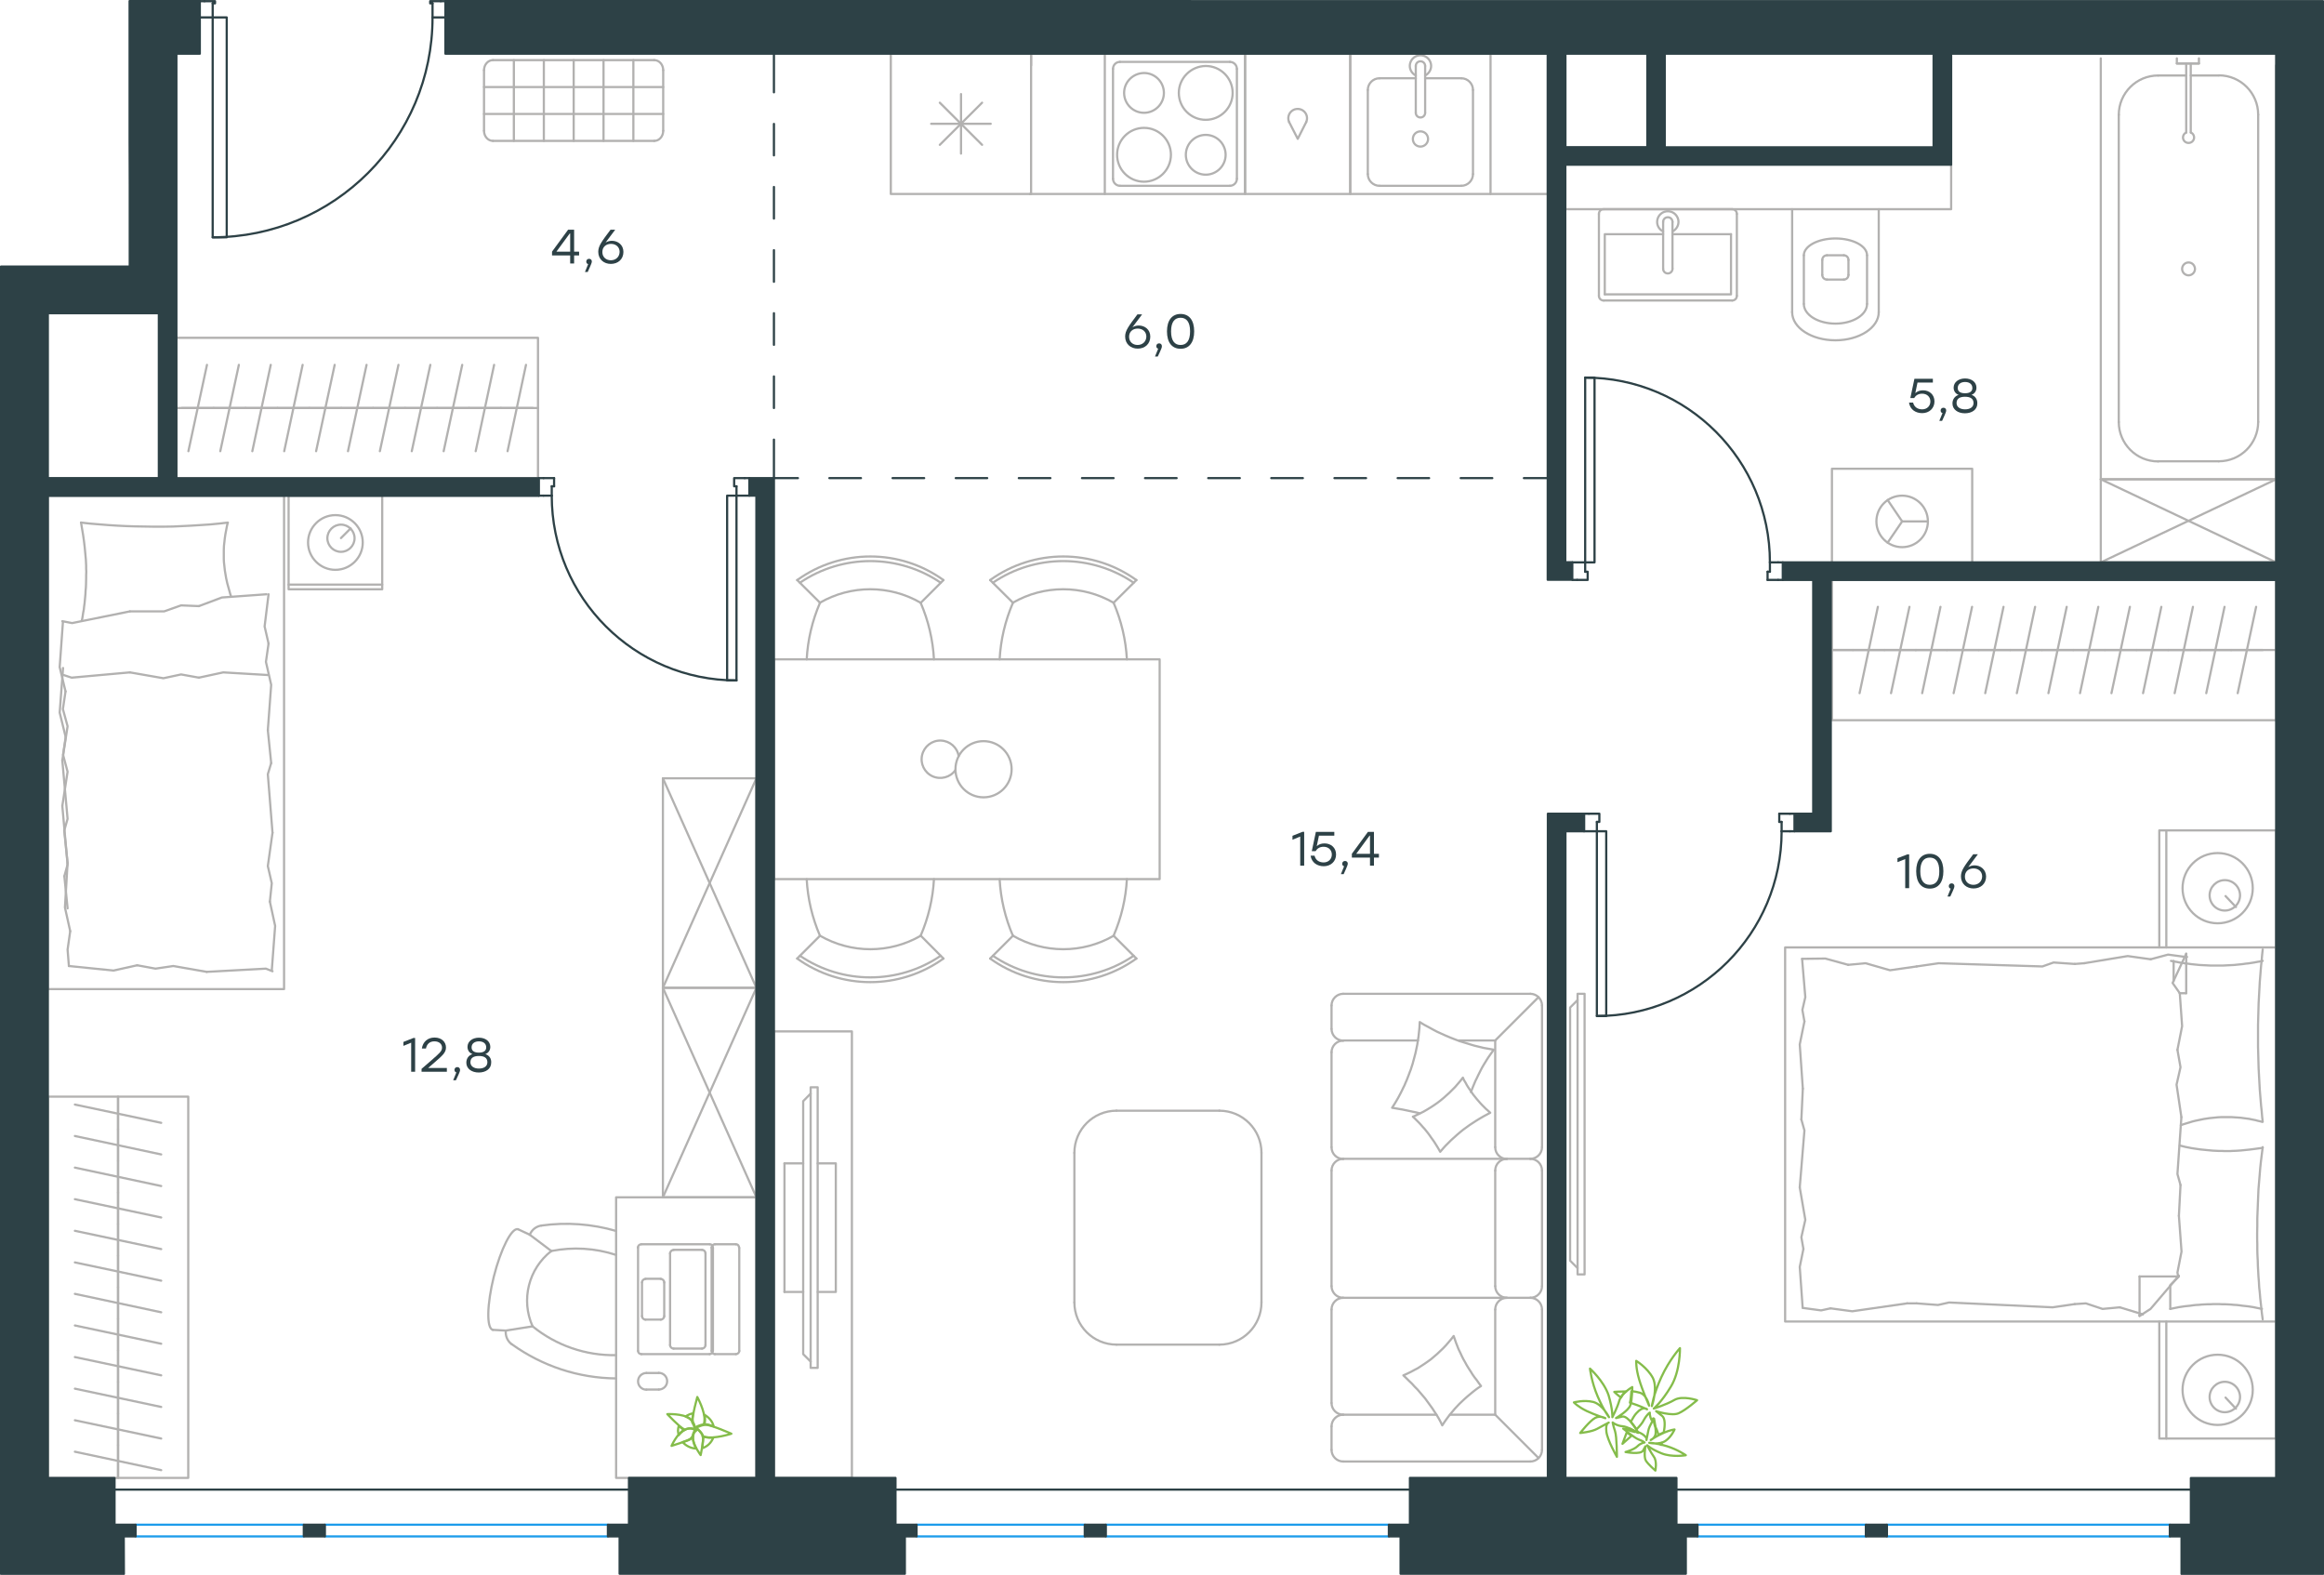 <?xml version="1.0" encoding="utf-8"?>
<!-- Generator: Adobe Illustrator 26.5.0, SVG Export Plug-In . SVG Version: 6.00 Build 0)  -->
<svg version="1.1" id="Слой_1" xmlns:xodm="http://www.corel.com/coreldraw/odm/2003"
	 xmlns="http://www.w3.org/2000/svg" xmlns:xlink="http://www.w3.org/1999/xlink" x="0px" y="0px" viewBox="0 0 1588.8 1076.5"
	 style="enable-background:new 0 0 1588.8 1076.5;" xml:space="preserve">
<style type="text/css">
	.st0{fill:none;stroke:#B2B1B0;stroke-width:1.5;stroke-linecap:round;stroke-linejoin:round;stroke-miterlimit:10;}
	.st1{fill:none;stroke:#84BC4A;stroke-width:1.5;stroke-linecap:round;stroke-linejoin:round;stroke-miterlimit:10;}
	.st2{fill:none;stroke:#2D4146;stroke-width:1.5;stroke-linecap:round;stroke-linejoin:round;stroke-miterlimit:10;}
	.st3{fill:none;stroke:#1D9CEB;stroke-width:1.5;stroke-linecap:round;stroke-linejoin:round;stroke-miterlimit:10;}
	
		.st4{fill-rule:evenodd;clip-rule:evenodd;fill:#2D4146;stroke:#2D4146;stroke-width:1.5;stroke-linecap:round;stroke-linejoin:round;stroke-miterlimit:10;}
	.st5{fill:#2D4146;}
</style>
<g id="Слой_x0020_1">
	<line class="st0" x1="1143.4" y1="160.1" x2="1183.4" y2="160.1"/>
	<polyline class="st0" points="1137,160.1 1097.1,160.1 1097.1,201.2 	"/>
	<polyline class="st0" points="1097.1,201.2 1183.4,201.2 1183.4,160.1 	"/>
	<path class="st0" d="M1184.2,205.4c1.8,0,3.2-1.4,3.2-3.2"/>
	<path class="st0" d="M1093.1,202.2c0,1.8,1.4,3.2,3.2,3.2"/>
	<path class="st0" d="M1187.4,146.2c0-1.8-1.4-3.2-3.2-3.2"/>
	<path class="st0" d="M1096.3,143c-1.8,0-3.2,1.4-3.2,3.2"/>
	<path class="st0" d="M1137,183.7c0,1.8,1.4,3.2,3.2,3.2c1.8,0,3.2-1.4,3.2-3.2"/>
	<line class="st0" x1="1143.4" y1="151.7" x2="1143.4" y2="183.6"/>
	<path class="st0" d="M1143.4,151.7c0-1.8-1.4-3.2-3.2-3.2c-1.8,0-3.2,1.4-3.2,3.2"/>
	<line class="st0" x1="1137" y1="151.7" x2="1137" y2="183.6"/>
	<path class="st0" d="M1143.4,158.2c3-1.5,4.7-4.9,3.9-8.2c-0.8-3.3-3.7-5.6-7.1-5.6c-3.4,0-6.3,2.3-7.1,5.6
		c-0.8,3.3,0.8,6.7,3.9,8.2"/>
	<line class="st0" x1="1187.4" y1="146.2" x2="1187.4" y2="202.1"/>
	<line class="st0" x1="1184.2" y1="205.4" x2="1096.3" y2="205.4"/>
	<line class="st0" x1="1093.1" y1="202.1" x2="1093.1" y2="146.2"/>
	<line class="st0" x1="1096.3" y1="143" x2="1184.2" y2="143"/>
	<path class="st0" d="M1245.8,187.9c0,1.8,1.4,3.2,3.2,3.2"/>
	<path class="st0" d="M1260.5,191.1c1.8,0,3.2-1.4,3.2-3.2"/>
	<path class="st0" d="M1249,174.5c-1.8,0-3.2,1.4-3.2,3.2"/>
	<path class="st0" d="M1263.7,177.7c0-1.8-1.4-3.2-3.2-3.2"/>
	<line class="st0" x1="1245.8" y1="177.7" x2="1245.8" y2="187.9"/>
	<line class="st0" x1="1249" y1="191.1" x2="1260.6" y2="191.1"/>
	<line class="st0" x1="1263.7" y1="187.9" x2="1263.7" y2="177.7"/>
	<line class="st0" x1="1260.6" y1="174.5" x2="1249" y2="174.5"/>
	<path class="st0" d="M1276.4,174.5c0-6.4-9.7-11.5-21.6-11.5c-11.9,0-21.6,5.2-21.6,11.5"/>
	<line class="st0" x1="1233.2" y1="207.7" x2="1233.2" y2="174.5"/>
	<path class="st0" d="M1233.2,207.8c0,7.4,9.7,13.4,21.6,13.4c11.9,0,21.6-6,21.6-13.4"/>
	<line class="st0" x1="1276.4" y1="207.7" x2="1276.4" y2="174.5"/>
	<path class="st0" d="M1225.2,213.4c0,10.6,13.2,19.2,29.6,19.2c16.3,0,29.6-8.6,29.6-19.2"/>
	<line class="st0" x1="1225.2" y1="213.4" x2="1225.2" y2="143"/>
	<line class="st0" x1="1284.4" y1="213.4" x2="1284.4" y2="143"/>
	<polyline class="st0" points="1070.2,112.6 1070.2,143 1333.9,143 1333.9,112.6 	"/>
	<polygon class="st0" points="529.1,705 582.4,705 582.4,1010.2 529.1,1010.2 	"/>
	<line class="st0" x1="1462.7" y1="899" x2="1464.9" y2="898.4"/>
	<polyline class="st0" points="1489.6,831.1 1491.4,855.5 1488.6,869.8 1489.1,872.5 	"/>
	<polyline class="st0" points="1490.2,678.9 1491.8,701.4 1488.6,717.6 	"/>
	<polyline class="st0" points="1491.3,763.6 1488.6,802.5 1490.7,810 	"/>
	<polyline class="st0" points="1488.6,717.6 1490.7,729.5 1488,741.4 1491.3,763.6 	"/>
	<line class="st0" x1="1490.7" y1="810" x2="1489.6" y2="831.1"/>
	<polyline class="st0" points="1483.7,894.7 1485.6,894.3 1487.6,893.9 1489.5,893.5 1491.5,893.2 1493.5,892.9 1495.4,892.7 
		1497.4,892.5 1499.4,892.2 1501.3,892 1503.3,891.9 1505.3,891.7 1507.3,891.6 1509.2,891.5 1511.2,891.5 1513.1,891.4 1515,891.4 
		1517.1,891.4 1519.1,891.5 1521.1,891.5 1523.1,891.6 1525,891.7 1527,891.9 1529,892 1530.9,892.2 1532.9,892.5 1534.8,892.7 
		1536.7,892.9 1538.7,893.2 1540.6,893.5 1542.5,893.9 1544.5,894.3 1546.4,894.7 	"/>
	<polyline class="st0" points="1546.9,901.9 1546.4,898.2 1546,894.6 1545.6,890.9 1545.2,887.3 1544.9,883.6 1544.5,880 
		1544.3,876.3 1544,872.6 1543.8,868.9 1543.6,865.3 1543.5,861.6 1543.3,857.9 1543.2,854.2 1543.2,850.4 1543.1,846.7 1543.1,843 
		1543.2,837.9 1543.2,832.8 1543.4,827.7 1543.6,822.6 1543.8,817.7 1544,812.9 1544.4,808.1 1544.8,803.3 1545.2,798.4 
		1545.7,793.7 1546.3,788.9 1546.9,784.1 	"/>
	<polyline class="st0" points="1424.9,658.4 1454.6,653.5 1470.3,655.7 	"/>
	<polyline class="st0" points="1470.3,655.7 1482.2,652.5 1494.1,654.1 1495.2,654.1 	"/>
	<line class="st0" x1="1418.4" y1="658.9" x2="1424.9" y2="658.4"/>
	<polyline class="st0" points="1310.3,660.6 1325.4,658.4 1396.3,660.6 1403.9,657.9 1418.4,658.9 	"/>
	<polyline class="st0" points="1232,655.4 1247.9,655.2 1263.5,659.5 	"/>
	<polyline class="st0" points="1263.5,659.5 1275.4,658.4 1292.1,663.2 1310.3,660.6 	"/>
	<polyline class="st0" points="1303.8,890.9 1266.3,896.3 1251.4,894.3 	"/>
	<polyline class="st0" points="1251.4,894.3 1245,895.7 1233.1,894.1 	"/>
	<line class="st0" x1="1310.3" y1="890.9" x2="1303.8" y2="890.9"/>
	<polyline class="st0" points="1418.4,891.4 1403.3,893.6 1332.5,890.3 1324.9,892 1310.3,890.9 	"/>
	<line class="st0" x1="1464.9" y1="898.4" x2="1449.2" y2="893.6"/>
	<polyline class="st0" points="1449.2,893.6 1437.4,894.7 1426,890.9 1418.4,891.4 	"/>
	<polyline class="st0" points="1546.9,784.6 1540.9,785.4 1537.8,785.8 1534.8,786.1 1531.9,786.4 1528.9,786.6 1526,786.7 
		1524.6,786.8 1523.2,786.8 1521,786.8 1518.9,786.7 1516.8,786.7 1514.7,786.6 1512.7,786.5 1510.6,786.3 1508.5,786.1 
		1506.5,785.9 1504.4,785.7 1502.4,785.4 1500.3,785.1 1498.3,784.8 1496.3,784.4 1494.2,784 1492.2,783.5 1490.2,783 	"/>
	<polyline class="st0" points="1546.9,656.8 1545,657.2 1543.1,657.5 1541.1,657.9 1539.1,658.2 1537.2,658.5 1535.2,658.7 
		1533.2,659 1531.3,659.2 1529.3,659.4 1527.3,659.6 1525.3,659.7 1523.4,659.8 1521.4,659.9 1519.5,660 1517.5,660 1515.6,660 
		1513.6,660 1511.6,660 1509.6,659.9 1507.6,659.8 1505.6,659.7 1503.6,659.6 1501.7,659.4 1499.7,659.2 1497.8,659 1495.8,658.7 
		1493.9,658.5 1492,658.2 1490,657.9 1488.1,657.5 1486.2,657.2 1484.2,656.8 	"/>
	<polyline class="st0" points="1490.9,769.1 1492.9,768.4 1494.9,767.8 1496.9,767.2 1498.8,766.6 1500.8,766.1 1502.7,765.7 
		1504.6,765.3 1506.5,764.9 1508.5,764.6 1510.4,764.3 1512.4,764.1 1514.4,763.9 1516.4,763.7 1518.4,763.6 1520.5,763.6 
		1522.6,763.6 1524.1,763.6 1525.6,763.6 1527.2,763.7 1528.7,763.8 1530.2,763.9 1531.7,764 1533.2,764.2 1534.7,764.4 
		1536.2,764.6 1537.7,764.8 1539.1,765.1 1540.6,765.4 1542.1,765.7 1543.5,766.1 1544.9,766.4 1546.4,766.8 	"/>
	<polyline class="st0" points="1546.9,766.8 1546.5,763.2 1546.2,759.5 1545.8,755.9 1545.5,752.2 1545.2,748.6 1544.9,744.9 
		1544.7,741.2 1544.5,737.6 1544.3,733.9 1544.1,730.2 1544,726.5 1543.9,722.8 1543.8,719.1 1543.7,715.4 1543.7,711.7 
		1543.7,707.9 1543.7,704.3 1543.7,700.6 1543.8,696.9 1543.9,693.2 1544,689.6 1544.1,685.9 1544.3,682.2 1544.5,678.5 
		1544.7,674.8 1544.9,671.1 1545.2,667.4 1545.5,663.7 1545.8,660 1546.2,656.4 1546.5,652.7 1546.9,649 	"/>
	<polyline class="st0" points="1232.5,744.1 1230.4,713.9 1233.6,698.2 	"/>
	<polyline class="st0" points="1233.6,698.2 1232.2,690.3 1234.2,681.6 1232,655.4 	"/>
	<polyline class="st0" points="1232.4,894.1 1230.4,866 1232.9,853.7 	"/>
	<polyline class="st0" points="1230.4,811.6 1233.6,772.7 1231.5,765.2 	"/>
	<polyline class="st0" points="1232.9,853.7 1231.5,845.7 1234.2,833.8 1230.4,811.6 	"/>
	<line class="st0" x1="1231.5" y1="765.2" x2="1232.5" y2="744.1"/>
	<line class="st0" x1="1494.6" y1="651.9" x2="1494.6" y2="678.9"/>
	<polyline class="st0" points="1489.6,872 1470.2,894.7 1462.7,899.5 	"/>
	<line class="st0" x1="1490.2" y1="678.9" x2="1494.6" y2="678.9"/>
	<line class="st0" x1="1483.7" y1="894.7" x2="1483.7" y2="878.9"/>
	<polyline class="st0" points="1494.6,651.9 1485.3,671.9 1490.2,678.9 	"/>
	<line class="st0" x1="1462.7" y1="899.5" x2="1462.7" y2="872.5"/>
	<polyline class="st0" points="1483.7,878.4 1489.6,872.5 1462.7,872.5 	"/>
	<line class="st0" x1="1486" y1="670.5" x2="1486" y2="656.8"/>
	<line class="st0" x1="1521.5" y1="955.3" x2="1528.6" y2="962.9"/>
	<path class="st0" d="M1521,965.3c5.7,0,10.4-4.7,10.4-10.4c0-5.7-4.7-10.4-10.4-10.4s-10.4,4.7-10.4,10.4
		C1510.6,960.6,1515.2,965.3,1521,965.3"/>
	<path class="st0" d="M1516.1,974c13.2,0,24-10.7,24-24c0-13.3-10.7-24-24-24c-13.3,0-24,10.7-24,24
		C1492.1,963.3,1502.9,974,1516.1,974"/>
	<line class="st0" x1="1521.5" y1="612.5" x2="1528.6" y2="620"/>
	<path class="st0" d="M1521,622.4c5.7,0,10.4-4.7,10.4-10.4c0-5.7-4.7-10.4-10.4-10.4s-10.4,4.7-10.4,10.4
		C1510.6,617.7,1515.2,622.4,1521,622.4"/>
	<path class="st0" d="M1516.1,631.1c13.2,0,24-10.7,24-24c0-13.2-10.7-24-24-24c-13.3,0-24,10.7-24,24
		C1492.1,620.4,1502.9,631.1,1516.1,631.1"/>
	<line class="st0" x1="1481" y1="903.3" x2="1481" y2="983.3"/>
	<line class="st0" x1="1481" y1="567.6" x2="1481" y2="647.6"/>
	<polyline class="st0" points="1556.1,903.3 1556.1,983.3 1476.2,983.3 1476.2,903.3 	"/>
	<polyline class="st0" points="1556.1,647.6 1556.1,567.6 1476.2,567.6 1476.2,647.6 	"/>
	<polyline class="st0" points="1556.1,903.3 1220.4,903.3 1220.4,647.6 1556.1,647.6 1556.1,903.3 	"/>
	<polyline class="st0" points="1078.5,683.6 1073.4,688.7 1073.4,861.7 1078.5,866.8 	"/>
	<polyline class="st0" points="1078.5,679.3 1083.3,679.3 1083.3,871.1 1078.5,871.1 1078.5,679.3 	"/>
	<line class="st0" x1="364.2" y1="278.9" x2="342.4" y2="278.9"/>
	<line class="st0" x1="347" y1="308.4" x2="359.6" y2="249.4"/>
	<line class="st0" x1="342.4" y1="278.9" x2="320.6" y2="278.9"/>
	<line class="st0" x1="325.2" y1="308.4" x2="337.8" y2="249.4"/>
	<line class="st0" x1="320.6" y1="278.9" x2="298.8" y2="278.9"/>
	<line class="st0" x1="303.3" y1="308.4" x2="316" y2="249.4"/>
	<line class="st0" x1="298.8" y1="278.9" x2="277" y2="278.9"/>
	<line class="st0" x1="281.5" y1="308.4" x2="294.2" y2="249.4"/>
	<line class="st0" x1="277" y1="278.9" x2="255.1" y2="278.9"/>
	<line class="st0" x1="259.7" y1="308.4" x2="272.4" y2="249.4"/>
	<line class="st0" x1="367.8" y1="278.9" x2="120.6" y2="278.9"/>
	<line class="st0" x1="255.1" y1="278.9" x2="233.3" y2="278.9"/>
	<line class="st0" x1="237.9" y1="308.4" x2="250.6" y2="249.4"/>
	<line class="st0" x1="233.3" y1="278.9" x2="211.5" y2="278.9"/>
	<line class="st0" x1="216.1" y1="308.4" x2="228.8" y2="249.4"/>
	<line class="st0" x1="211.5" y1="278.9" x2="189.7" y2="278.9"/>
	<line class="st0" x1="194.3" y1="308.4" x2="206.9" y2="249.4"/>
	<line class="st0" x1="189.7" y1="278.9" x2="167.9" y2="278.9"/>
	<line class="st0" x1="172.5" y1="308.4" x2="185.1" y2="249.4"/>
	<line class="st0" x1="167.9" y1="278.9" x2="146.1" y2="278.9"/>
	<line class="st0" x1="150.6" y1="308.4" x2="163.3" y2="249.4"/>
	<line class="st0" x1="146.1" y1="278.9" x2="124.3" y2="278.9"/>
	<line class="st0" x1="128.8" y1="308.4" x2="141.5" y2="249.4"/>
	<polyline class="st0" points="120.6,326.8 120.6,230.9 367.8,230.9 367.8,326.8 120.6,326.8 	"/>
	<line class="st0" x1="1022.2" y1="967" x2="991.2" y2="967"/>
	<polyline class="st0" points="959.4,940.1 960.6,939.6 961.9,939 964.4,937.8 966.8,936.5 969.3,935.2 971.6,933.7 973.9,932.2 
		976.2,930.6 978.4,929 980.5,927.2 982.6,925.4 984.6,923.5 986.6,921.6 988.5,919.6 990.3,917.5 992.1,915.4 993.8,913.2 
		994.6,915.5 995.4,917.8 996.3,920.1 997.2,922.4 998.3,924.6 999.3,926.8 1000.4,929 1001.6,931.1 1002.8,933.3 1004.1,935.4 
		1005.4,937.4 1006.7,939.5 1008.1,941.5 1009.6,943.4 1011,945.4 1012.5,947.4 1010.5,948.7 1008.6,950.1 1006.7,951.6 
		1004.9,953.1 1003.1,954.6 1001.3,956.2 999.6,957.8 997.9,959.4 996.2,961.2 994.6,962.9 993.1,964.7 991.6,966.5 990.1,968.4 
		988.7,970.3 987.3,972.3 986,974.3 984.8,971.8 983.5,969.4 982.1,967.1 980.6,964.8 979.1,962.5 977.5,960.3 975.9,958.1 
		974.3,955.9 972.6,953.9 970.8,951.8 969,949.7 967.1,947.8 965.3,945.8 963.3,943.9 961.4,942 959.4,940.1 	"/>
	<line class="st0" x1="1022.2" y1="711.2" x2="997.4" y2="711.2"/>
	<polyline class="st0" points="970.6,761 968.3,760.4 965.9,759.9 961.2,758.9 958.8,758.4 956.4,758 954.1,757.6 951.7,757.2 
		952.8,755.5 953.8,753.9 954.8,752.2 955.8,750.5 956.7,748.8 957.6,747.1 958.5,745.3 959.3,743.6 960.2,741.8 960.9,740.1 
		961.7,738.3 962.4,736.5 963.1,734.7 963.8,732.8 964.5,731 965.1,729.1 965.7,727.3 966.2,725.4 966.7,723.6 967.2,721.7 
		967.7,719.8 968.1,717.9 968.5,716 968.9,714.1 969.2,712.2 969.5,710.3 969.8,708.3 970,706.4 970.2,704.5 970.4,702.5 
		970.5,700.6 970.6,698.6 973.5,700.4 976.5,702 979.4,703.6 982.4,705.2 985.5,706.6 988.6,708 991.7,709.3 994.8,710.5 998,711.7 
		1001.3,712.7 1004.5,713.7 1007.8,714.7 1011.1,715.5 1014.4,716.3 1017.8,716.9 1021.2,717.5 1020,719.2 1018.8,720.9 
		1017.6,722.6 1016.5,724.3 1015.4,726.1 1014.3,727.9 1013.3,729.6 1012.3,731.5 1011.4,733.3 1010.5,735.1 1009.6,737 
		1008.7,738.8 1007.9,740.7 1007.1,742.6 1006.3,744.6 1005.6,746.5 	"/>
	<polyline class="st0" points="965.9,763.3 967.2,762.8 968.4,762.2 970.9,761 973.3,759.8 975.7,758.4 978,757 980.3,755.5 
		982.6,753.9 984.7,752.3 986.9,750.5 988.9,748.7 990.9,746.9 992.9,744.9 994.8,743 996.6,740.9 998.4,738.8 1000.1,736.6 
		1000.9,738.4 1001.9,740 1002.8,741.7 1003.8,743.3 1004.9,744.9 1006,746.5 1007,748 1008.2,749.5 1009.4,751 1010.6,752.4 
		1011.9,753.9 1013.2,755.3 1014.5,756.6 1015.9,758 1017.4,759.3 1018.8,760.6 1016.4,761.9 1014,763.2 1011.6,764.6 1009.3,766 
		1007,767.5 1004.7,769 1002.5,770.6 1000.3,772.2 998.2,773.9 996.1,775.7 994.1,777.5 992.1,779.3 990.1,781.3 988.2,783.2 
		986.4,785.2 984.6,787.3 983.7,785.7 982.7,784 981.7,782.4 980.7,780.8 979.6,779.2 978.5,777.7 977.4,776.1 976.3,774.6 
		975.1,773.1 973.9,771.6 972.6,770.2 971.3,768.7 970,767.3 968.7,766 967.3,764.6 965.9,763.3 	"/>
	<line class="st0" x1="1022.2" y1="967" x2="1051.8" y2="996.6"/>
	<line class="st0" x1="1022.2" y1="711.2" x2="1051.8" y2="681.6"/>
	<line class="st0" x1="1054.2" y1="784.1" x2="1054.2" y2="687.3"/>
	<line class="st0" x1="1022.2" y1="784.1" x2="1022.2" y2="711.2"/>
	<line class="st0" x1="1054.2" y1="895.1" x2="1054.2" y2="991"/>
	<line class="st0" x1="1054.2" y1="800.1" x2="1054.2" y2="879.1"/>
	<line class="st0" x1="1022.2" y1="879.1" x2="1022.2" y2="800.1"/>
	<line class="st0" x1="1022.2" y1="967" x2="1022.2" y2="895.1"/>
	<path class="st0" d="M1054.2,895.1c0-4.4-3.6-8-8-8"/>
	<path class="st0" d="M1046.2,887.1c4.4,0,8-3.6,8-8"/>
	<path class="st0" d="M1054.2,800.1c0-4.4-3.6-8-8-8"/>
	<path class="st0" d="M1046.2,792.1c4.4,0,8-3.6,8-8"/>
	<path class="st0" d="M1030.2,887.1c-4.4,0-8,3.6-8,8"/>
	<path class="st0" d="M1022.2,879.1c0,4.4,3.6,8,8,8"/>
	<path class="st0" d="M1030.2,792.1c-4.4,0-8,3.6-8,8"/>
	<path class="st0" d="M1022.2,784.2c0,4.4,3.6,8,8,8"/>
	<line class="st0" x1="910.3" y1="895.1" x2="910.3" y2="959"/>
	<line class="st0" x1="910.3" y1="800.1" x2="910.3" y2="879.1"/>
	<line class="st0" x1="910.3" y1="719.2" x2="910.3" y2="784.1"/>
	<path class="st0" d="M910.3,959c0,4.4,3.6,8,8,8"/>
	<path class="st0" d="M918.3,887.1c-4.4,0-8,3.6-8,8"/>
	<path class="st0" d="M910.3,879.1c0,4.4,3.6,8,8,8"/>
	<path class="st0" d="M918.3,792.1c-4.4,0-8,3.6-8,8"/>
	<path class="st0" d="M910.3,784.2c0,4.4,3.6,8,8,8"/>
	<path class="st0" d="M918.3,711.3c-4.4,0-8,3.6-8,8"/>
	<path class="st0" d="M918.3,967c-4.4,0-8,3.6-8,8"/>
	<path class="st0" d="M910.3,991c0,4.4,3.6,8,8,8"/>
	<path class="st0" d="M1046.2,999c4.4,0,8-3.6,8-8"/>
	<path class="st0" d="M1054.2,687.3c0-4.4-3.6-8-8-8"/>
	<path class="st0" d="M910.3,703.3c0,4.4,3.6,8,8,8"/>
	<path class="st0" d="M918.3,679.3c-4.4,0-8,3.6-8,8"/>
	<line class="st0" x1="1046.2" y1="887.1" x2="918.3" y2="887.1"/>
	<line class="st0" x1="1046.2" y1="792.1" x2="918.3" y2="792.1"/>
	<line class="st0" x1="1046.2" y1="999" x2="918.3" y2="999"/>
	<line class="st0" x1="910.3" y1="991" x2="910.3" y2="975"/>
	<line class="st0" x1="918.3" y1="967" x2="982" y2="967"/>
	<line class="st0" x1="1046.2" y1="679.3" x2="918.3" y2="679.3"/>
	<line class="st0" x1="910.3" y1="687.3" x2="910.3" y2="703.3"/>
	<line class="st0" x1="918.3" y1="711.2" x2="969.4" y2="711.2"/>
	<line class="st0" x1="536.3" y1="883.1" x2="549.1" y2="883.1"/>
	<line class="st0" x1="536.3" y1="795.2" x2="549.1" y2="795.2"/>
	<polyline class="st0" points="554.2,747.5 549.1,752.7 549.1,925.6 554.2,930.7 	"/>
	<polyline class="st0" points="554.2,743.2 559,743.2 559,935 554.2,935 554.2,743.2 	"/>
	<polyline class="st0" points="559,795.2 571.4,795.2 571.4,883.1 559,883.1 	"/>
	<line class="st0" x1="536.3" y1="883.1" x2="536.3" y2="795.2"/>
	<path class="st0" d="M862.4,788c0-15.9-12.9-28.8-28.8-28.8"/>
	<path class="st0" d="M763.3,759.2c-15.9,0-28.8,12.9-28.8,28.8"/>
	<path class="st0" d="M734.5,890.3c0,15.9,12.9,28.8,28.8,28.8"/>
	<path class="st0" d="M833.6,919.1c15.9,0,28.8-12.9,28.8-28.8"/>
	<line class="st0" x1="763.3" y1="759.2" x2="833.6" y2="759.2"/>
	<line class="st0" x1="862.4" y1="788" x2="862.4" y2="890.3"/>
	<line class="st0" x1="833.6" y1="919.1" x2="763.3" y2="919.1"/>
	<line class="st0" x1="734.5" y1="890.3" x2="734.5" y2="788"/>
	<line class="st0" x1="1309.5" y1="444.3" x2="1331.1" y2="444.3"/>
	<line class="st0" x1="1326.6" y1="414.8" x2="1314.1" y2="473.8"/>
	<line class="st0" x1="1331.1" y1="444.3" x2="1352.7" y2="444.3"/>
	<line class="st0" x1="1348.2" y1="414.8" x2="1335.6" y2="473.8"/>
	<line class="st0" x1="1352.7" y1="444.3" x2="1374.3" y2="444.3"/>
	<line class="st0" x1="1369.7" y1="414.8" x2="1357.2" y2="473.8"/>
	<line class="st0" x1="1374.3" y1="444.3" x2="1395.9" y2="444.3"/>
	<line class="st0" x1="1391.3" y1="414.8" x2="1378.8" y2="473.8"/>
	<line class="st0" x1="1395.9" y1="444.3" x2="1417.4" y2="444.3"/>
	<line class="st0" x1="1412.9" y1="414.8" x2="1400.4" y2="473.8"/>
	<line class="st0" x1="1252.4" y1="444.3" x2="1556.1" y2="444.3"/>
	<line class="st0" x1="1417.4" y1="444.3" x2="1439" y2="444.3"/>
	<line class="st0" x1="1434.5" y1="414.8" x2="1422" y2="473.8"/>
	<line class="st0" x1="1439" y1="444.3" x2="1460.6" y2="444.3"/>
	<line class="st0" x1="1456.1" y1="414.8" x2="1443.5" y2="473.8"/>
	<line class="st0" x1="1460.6" y1="444.3" x2="1482.2" y2="444.3"/>
	<line class="st0" x1="1477.6" y1="414.8" x2="1465.1" y2="473.8"/>
	<line class="st0" x1="1482.2" y1="444.3" x2="1503.8" y2="444.3"/>
	<line class="st0" x1="1499.2" y1="414.8" x2="1486.7" y2="473.8"/>
	<line class="st0" x1="1503.8" y1="444.3" x2="1525.3" y2="444.3"/>
	<line class="st0" x1="1520.8" y1="414.8" x2="1508.3" y2="473.8"/>
	<line class="st0" x1="1525.3" y1="444.3" x2="1546.9" y2="444.3"/>
	<line class="st0" x1="1542.4" y1="414.8" x2="1529.8" y2="473.8"/>
	<polyline class="st0" points="1556.1,396.3 1556.1,492.3 1252.4,492.3 1252.4,396.3 1556.1,396.3 	"/>
	<line class="st0" x1="642.5" y1="99" x2="671.4" y2="70.2"/>
	<line class="st0" x1="671.4" y1="99" x2="642.5" y2="70.2"/>
	<line class="st0" x1="636.6" y1="84.6" x2="677.3" y2="84.6"/>
	<line class="st0" x1="657" y1="105" x2="657" y2="64.3"/>
	<polyline class="st0" points="609,36.7 704.9,36.7 704.9,132.6 609,132.6 609,36.7 	"/>
	<line class="st0" x1="999" y1="53.5" x2="974.3" y2="53.5"/>
	<path class="st0" d="M976.3,95c0-2.9-2.3-5.2-5.2-5.2c-2.9,0-5.2,2.3-5.2,5.2c0,2.9,2.3,5.2,5.2,5.2
		C973.9,100.2,976.3,97.9,976.3,95"/>
	<path class="st0" d="M967.9,77.1c0,1.8,1.4,3.2,3.2,3.2c1.8,0,3.2-1.4,3.2-3.2"/>
	<line class="st0" x1="974.3" y1="45.1" x2="974.3" y2="77"/>
	<path class="st0" d="M974.3,45.1c0-1.8-1.4-3.2-3.2-3.2s-3.2,1.4-3.2,3.2"/>
	<line class="st0" x1="967.9" y1="45.1" x2="967.9" y2="77"/>
	<path class="st0" d="M974.3,51.6c3-1.5,4.7-4.9,3.9-8.2c-0.8-3.3-3.7-5.6-7.1-5.6s-6.3,2.3-7.1,5.6c-0.8,3.3,0.9,6.7,3.9,8.2"/>
	<path class="st0" d="M1007,61.5c0-4.4-3.6-8-8-8"/>
	<path class="st0" d="M943.1,53.5c-4.4,0-8,3.6-8,8"/>
	<path class="st0" d="M999,127c4.4,0,8-3.6,8-8"/>
	<path class="st0" d="M935.1,119c0,4.4,3.6,8,8,8"/>
	<line class="st0" x1="1007" y1="61.5" x2="1007" y2="119"/>
	<line class="st0" x1="999" y1="127" x2="943.1" y2="127"/>
	<line class="st0" x1="935.1" y1="119" x2="935.1" y2="61.5"/>
	<line class="st0" x1="943.1" y1="53.5" x2="967.9" y2="53.5"/>
	<polyline class="st0" points="1019,36.7 1019,132.6 923.1,132.6 923.1,36.7 1019,36.7 	"/>
	<path class="st0" d="M893,83.4c1.2-2.7,0.4-5.8-1.9-7.6c-2.3-1.8-5.6-1.8-7.9,0c-2.3,1.8-3.1,5-1.9,7.6"/>
	<polyline class="st0" points="881.3,83.4 887.2,94.9 893,83.4 	"/>
	<polyline class="st0" points="851.2,132.6 851.2,36.7 923.1,36.7 923.1,132.6 851.2,132.6 	"/>
	<path class="st0" d="M805.9,63.5c0,10.1,8.2,18.4,18.4,18.4c10.1,0,18.4-8.2,18.4-18.4c0-10.1-8.2-18.4-18.4-18.4
		C814.2,45.2,805.9,53.4,805.9,63.5"/>
	<path class="st0" d="M768.5,63.5c0,7.5,6.1,13.6,13.6,13.6c7.5,0,13.6-6.1,13.6-13.6c0-7.5-6.1-13.6-13.6-13.6
		C774.6,50,768.5,56,768.5,63.5"/>
	<path class="st0" d="M763.7,105.8c0,10.1,8.2,18.4,18.4,18.4c10.1,0,18.4-8.2,18.4-18.4c0-10.1-8.2-18.4-18.4-18.4
		C772,87.4,763.7,95.6,763.7,105.8"/>
	<path class="st0" d="M810.7,105.8c0,7.5,6.1,13.6,13.6,13.6c7.5,0,13.6-6.1,13.6-13.6c0-7.5-6.1-13.6-13.6-13.6
		C816.8,92.2,810.7,98.3,810.7,105.8"/>
	<path class="st0" d="M765.7,42.3c-2.7,0-4.8,2.1-4.8,4.8"/>
	<path class="st0" d="M845.6,47.1c0-2.7-2.2-4.8-4.8-4.8"/>
	<path class="st0" d="M760.9,122.2c0,2.6,2.2,4.8,4.8,4.8"/>
	<path class="st0" d="M840.8,127c2.7,0,4.8-2.2,4.8-4.8"/>
	<line class="st0" x1="765.7" y1="42.3" x2="840.8" y2="42.3"/>
	<line class="st0" x1="760.9" y1="122.2" x2="760.9" y2="47.1"/>
	<line class="st0" x1="840.8" y1="127" x2="765.7" y2="127"/>
	<line class="st0" x1="845.6" y1="47.1" x2="845.6" y2="122.2"/>
	<polyline class="st0" points="755.3,132.6 755.3,36.7 851.2,36.7 851.2,132.6 755.3,132.6 	"/>
	<path class="st0" d="M775,398.3c-29-19.7-67.2-19.7-96.2,0"/>
	<path class="st0" d="M643.1,398.3c-29-19.7-67.2-19.7-96.2,0"/>
	<path class="st0" d="M776.9,396.5c-29.9-21.5-70.1-21.5-100,0"/>
	<line class="st0" x1="761.3" y1="412" x2="776.9" y2="396.5"/>
	<line class="st0" x1="692.5" y1="412" x2="676.9" y2="396.5"/>
	<path class="st0" d="M761.3,412c-21.3-12.3-47.6-12.3-68.9,0"/>
	<path class="st0" d="M692.5,412c-5.3,12.3-8.4,25.4-9.1,38.7"/>
	<path class="st0" d="M770.4,450.7c-0.7-13.3-3.8-26.4-9.1-38.7"/>
	<path class="st0" d="M645,396.5c-29.9-21.5-70.1-21.5-100,0"/>
	<line class="st0" x1="560.6" y1="412" x2="545" y2="396.5"/>
	<line class="st0" x1="629.5" y1="412" x2="645" y2="396.5"/>
	<path class="st0" d="M629.4,412c-21.3-12.3-47.6-12.3-68.9,0"/>
	<path class="st0" d="M638.5,450.7c-0.7-13.3-3.8-26.4-9.1-38.7"/>
	<path class="st0" d="M560.6,412c-5.3,12.3-8.4,25.4-9.1,38.7"/>
	<path class="st0" d="M678.8,653.3c29,19.7,67.2,19.7,96.2,0"/>
	<path class="st0" d="M546.9,653.3c29,19.7,67.2,19.7,96.2,0"/>
	<path class="st0" d="M676.9,655.2c29.9,21.5,70.1,21.5,100,0"/>
	<line class="st0" x1="761.3" y1="639.6" x2="776.9" y2="655.2"/>
	<line class="st0" x1="692.5" y1="639.6" x2="676.9" y2="655.2"/>
	<path class="st0" d="M692.5,639.6c21.3,12.3,47.6,12.3,68.9,0"/>
	<path class="st0" d="M683.4,601c0.7,13.3,3.8,26.4,9.1,38.7"/>
	<path class="st0" d="M761.3,639.6c5.3-12.3,8.4-25.4,9.1-38.7"/>
	<path class="st0" d="M545,655.2c29.9,21.5,70.1,21.5,100,0"/>
	<line class="st0" x1="560.6" y1="639.6" x2="545" y2="655.2"/>
	<line class="st0" x1="629.5" y1="639.6" x2="645" y2="655.2"/>
	<path class="st0" d="M560.6,639.6c21.3,12.3,47.6,12.3,68.9,0"/>
	<path class="st0" d="M629.4,639.6c5.3-12.3,8.4-25.4,9.1-38.7"/>
	<path class="st0" d="M551.5,601c0.7,13.3,3.8,26.4,9.1,38.7"/>
	<path class="st0" d="M655.4,516.8c-1-6-6.1-10.4-12.2-10.6c-6.1-0.2-11.4,4-12.8,9.9c-1.4,5.9,1.6,12,7.1,14.5
		c5.5,2.5,12.1,0.8,15.6-4.1"/>
	<path class="st0" d="M653.2,525.8c0,10.6,8.6,19.2,19.2,19.2s19.2-8.6,19.2-19.2c0-10.6-8.6-19.2-19.2-19.2
		S653.2,515.2,653.2,525.8"/>
	<polyline class="st0" points="529.1,600.9 529.1,450.7 792.8,450.7 792.8,600.9 529.1,600.9 	"/>
	<path class="st0" d="M421.2,857.8c-14.3-4.7-29.5-5.6-44.3-2.7"/>
	<path class="st0" d="M370.2,837.7c-3.6,0.5-6.7,2.9-8,6.3"/>
	<path class="st0" d="M421.2,841.4c-16.5-4.8-33.9-6.1-51-3.7"/>
	<path class="st0" d="M345.8,909.5c-0.4,3.6,1.1,7.2,4.1,9.4"/>
	<path class="st0" d="M350,918.9c20.8,14.9,45.6,23.1,71.2,23.3"/>
	<path class="st0" d="M364.1,906.6c16.1,13.1,36.4,20.1,57.1,19.7"/>
	<path class="st0" d="M354.1,840.2c-4.3-1.1-11.7,13.4-16.5,32.4c-4.7,19-5.1,35.3-0.7,36.4"/>
	<line class="st0" x1="362.2" y1="844" x2="354.1" y2="840.2"/>
	<polyline class="st0" points="364.1,906.6 345.8,909.5 336.9,909 	"/>
	<line class="st0" x1="376.9" y1="855.1" x2="362.2" y2="844"/>
	<path class="st0" d="M376.9,855.1c-15.6,12.2-20.9,33.4-12.8,51.5"/>
	<path class="st0" d="M441.9,938.5c-3.1,0-5.7,2.5-5.7,5.7c0,3.1,2.5,5.7,5.7,5.7"/>
	<path class="st0" d="M450.4,949.8c3.1,0,5.7-2.5,5.7-5.7c0-3.1-2.5-5.7-5.7-5.7"/>
	<line class="st0" x1="485.1" y1="925.6" x2="438.5" y2="925.6"/>
	<line class="st0" x1="485.1" y1="850.5" x2="438.5" y2="850.5"/>
	<line class="st0" x1="503.1" y1="925.6" x2="488.7" y2="925.6"/>
	<line class="st0" x1="503.1" y1="850.5" x2="488.7" y2="850.5"/>
	<path class="st0" d="M486.5,923.4c0,1.2,1,2.2,2.2,2.2"/>
	<path class="st0" d="M488.7,850.5c-1.2,0-2.2,1-2.2,2.3"/>
	<path class="st0" d="M503.1,925.6c1.2,0,2.3-1,2.3-2.2"/>
	<path class="st0" d="M505.3,852.9c0-0.6-0.2-1.2-0.6-1.7c-0.4-0.5-1-0.7-1.6-0.7"/>
	<line class="st0" x1="486.5" y1="923.4" x2="486.5" y2="852.7"/>
	<line class="st0" x1="505.4" y1="852.9" x2="505.4" y2="923.4"/>
	<line class="st0" x1="450.4" y1="949.8" x2="441.9" y2="949.8"/>
	<line class="st0" x1="441.9" y1="938.5" x2="450.4" y2="938.5"/>
	<path class="st0" d="M438.9,899.6c0,1.3,1.1,2.4,2.4,2.4"/>
	<path class="st0" d="M451.7,902c1.3,0,2.4-1.1,2.4-2.4"/>
	<path class="st0" d="M454.1,876.6c0-1.3-1.1-2.4-2.4-2.4"/>
	<path class="st0" d="M441.3,874.2c-1.3,0-2.4,1.1-2.4,2.4"/>
	<line class="st0" x1="451.7" y1="902" x2="441.3" y2="902"/>
	<line class="st0" x1="438.9" y1="899.6" x2="438.9" y2="876.6"/>
	<line class="st0" x1="441.3" y1="874.1" x2="451.7" y2="874.1"/>
	<line class="st0" x1="454.1" y1="876.6" x2="454.1" y2="899.6"/>
	<path class="st0" d="M458.1,919.4c0,1.3,1.1,2.4,2.4,2.4"/>
	<path class="st0" d="M479.9,921.8c1.3,0,2.4-1.1,2.4-2.4"/>
	<path class="st0" d="M482.3,856.7c0-1.3-1.1-2.4-2.4-2.4"/>
	<path class="st0" d="M460.5,854.4c-1.3,0-2.4,1.1-2.4,2.4"/>
	<line class="st0" x1="479.9" y1="921.8" x2="460.5" y2="921.8"/>
	<line class="st0" x1="458.1" y1="919.4" x2="458.1" y2="856.7"/>
	<line class="st0" x1="460.5" y1="854.3" x2="479.9" y2="854.3"/>
	<line class="st0" x1="482.3" y1="856.7" x2="482.3" y2="919.4"/>
	<path class="st0" d="M436.2,923.4c0,1.2,1,2.2,2.3,2.2"/>
	<path class="st0" d="M438.4,850.5c-1.2,0-2.3,1-2.3,2.3"/>
	<path class="st0" d="M485.1,925.6c1.2,0,2.2-1,2.2-2.2"/>
	<path class="st0" d="M487.4,852.9c0-0.6-0.2-1.2-0.6-1.7c-0.4-0.5-1-0.7-1.6-0.7"/>
	<line class="st0" x1="436.2" y1="923.4" x2="436.2" y2="852.7"/>
	<line class="st0" x1="487.4" y1="852.9" x2="487.4" y2="923.4"/>
	<polyline class="st0" points="517.1,1010.2 421.2,1010.2 421.2,818.4 517.1,818.4 517.1,1010.2 	"/>
	<line class="st0" x1="453.2" y1="818.4" x2="517.1" y2="675.2"/>
	<polyline class="st0" points="517.1,675.2 517.1,818.4 453.2,675.2 	"/>
	<polyline class="st0" points="517.1,818.4 453.2,818.4 453.2,675.2 517.1,675.2 	"/>
	<polyline class="st0" points="55.4,357.2 56.1,361.4 56.8,365.6 57.4,369.8 57.9,374 58.3,378.2 58.5,380.4 58.7,382.5 58.8,384.6 
		58.9,386.7 58.9,388.7 59,390.8 58.9,393 58.9,395.2 58.8,399.5 58.7,401.8 58.5,403.9 58.4,406.1 58.2,408.3 58,410.4 57.8,412.5 
		57.5,414.6 57.3,416.6 56.9,418.6 56.6,420.6 56.3,422.5 55.9,424.3 	"/>
	<polyline class="st0" points="158,407.8 157.4,406 156.9,404.2 156.4,402.4 155.9,400.6 155.4,398.8 155,397 154.6,395.2 
		154.3,393.4 154,391.6 153.7,389.8 153.5,387.9 153.3,386.1 153.1,384.3 153,382.4 153,380.5 153,378.7 153,376 153.1,373.2 
		153.4,370.5 153.7,367.8 154.1,365.1 154.6,362.5 155.1,359.8 155.4,358.5 155.8,357.2 149.6,357.9 143.3,358.5 137.1,358.9 
		130.8,359.3 124.6,359.6 118.3,359.9 111.9,360 105.6,360 104.7,360 98.6,359.9 92.4,359.8 86.3,359.6 80.1,359.3 73.9,358.9 
		67.7,358.4 61.6,357.9 55.4,357.2 	"/>
	<polyline class="st0" points="136,414.3 151.7,408.4 182.2,406.2 	"/>
	<polyline class="st0" points="42.6,424.6 49.3,425.9 88.8,417.9 	"/>
	<polyline class="st0" points="88.8,417.9 112.2,417.9 123.8,413.8 136,414.3 	"/>
	<polyline class="st0" points="183.6,406.2 180.9,428.2 183.6,439.9 	"/>
	<polyline class="st0" points="93.8,659.8 77.6,663.4 47.1,660.3 	"/>
	<polyline class="st0" points="186.3,663.9 181.8,662.1 141.3,664.3 	"/>
	<polyline class="st0" points="141.3,664.3 118.5,660.3 106.3,662.1 93.8,659.8 	"/>
	<polyline class="st0" points="48,636.5 44.4,620.3 46.2,589.8 	"/>
	<polyline class="st0" points="47.1,660.3 46.2,649.1 48,636.5 	"/>
	<polyline class="st0" points="44.8,472.6 40.8,456 43,425.5 	"/>
	<polyline class="st0" points="43.9,567.8 46.2,559.7 42.6,519.8 	"/>
	<polyline class="st0" points="42.6,519.8 46.2,496.4 43,484.7 44.8,472.6 	"/>
	<line class="st0" x1="46.2" y1="589.8" x2="43.9" y2="567.8"/>
	<polyline class="st0" points="183.6,439.9 181.8,452.4 185.4,468.1 183.1,499.1 	"/>
	<polyline class="st0" points="184.5,616.3 188.1,632.9 185.8,663.4 	"/>
	<polyline class="st0" points="185.4,521.6 183.1,529.2 186.3,569.2 	"/>
	<polyline class="st0" points="186.3,569.2 183.1,592 185.8,603.7 184.5,616.3 	"/>
	<line class="st0" x1="183.1" y1="499.1" x2="185.4" y2="521.6"/>
	<polyline class="st0" points="136,463.2 152.6,459.6 183.1,461.4 	"/>
	<polyline class="st0" points="43.5,461.4 48.9,463.2 88.8,459.6 	"/>
	<polyline class="st0" points="88.8,459.6 111.7,463.6 123.8,461 136,463.2 	"/>
	<polyline class="st0" points="194.2,338.8 194.2,676.1 32.7,676.1 32.7,338.8 194.2,338.8 	"/>
	<line class="st0" x1="80.7" y1="1009.4" x2="80.7" y2="987.8"/>
	<line class="st0" x1="51.2" y1="992.3" x2="110.2" y2="1004.9"/>
	<line class="st0" x1="80.7" y1="987.8" x2="80.7" y2="966.2"/>
	<line class="st0" x1="51.2" y1="970.8" x2="110.2" y2="983.3"/>
	<line class="st0" x1="80.7" y1="966.2" x2="80.7" y2="944.6"/>
	<line class="st0" x1="51.2" y1="949.2" x2="110.2" y2="961.7"/>
	<line class="st0" x1="80.7" y1="944.6" x2="80.7" y2="923.1"/>
	<line class="st0" x1="51.2" y1="927.6" x2="110.2" y2="940.1"/>
	<line class="st0" x1="80.7" y1="923.1" x2="80.7" y2="901.5"/>
	<line class="st0" x1="51.2" y1="906" x2="110.2" y2="918.5"/>
	<line class="st0" x1="80.7" y1="901.5" x2="80.7" y2="879.9"/>
	<line class="st0" x1="51.2" y1="884.4" x2="110.2" y2="897"/>
	<line class="st0" x1="80.7" y1="1010.2" x2="80.7" y2="749.6"/>
	<line class="st0" x1="80.7" y1="879.9" x2="80.7" y2="858.3"/>
	<line class="st0" x1="51.2" y1="862.9" x2="110.2" y2="875.4"/>
	<line class="st0" x1="80.7" y1="858.3" x2="80.7" y2="836.7"/>
	<line class="st0" x1="51.2" y1="841.3" x2="110.2" y2="853.8"/>
	<line class="st0" x1="80.7" y1="836.7" x2="80.7" y2="815.2"/>
	<line class="st0" x1="51.2" y1="819.7" x2="110.2" y2="832.2"/>
	<line class="st0" x1="80.7" y1="815.2" x2="80.7" y2="793.6"/>
	<line class="st0" x1="51.2" y1="798.1" x2="110.2" y2="810.7"/>
	<line class="st0" x1="80.7" y1="793.6" x2="80.7" y2="772"/>
	<line class="st0" x1="51.2" y1="776.5" x2="110.2" y2="789.1"/>
	<line class="st0" x1="80.7" y1="772" x2="80.7" y2="750.4"/>
	<line class="st0" x1="51.2" y1="755" x2="110.2" y2="767.5"/>
	<polyline class="st0" points="32.8,749.6 128.7,749.6 128.7,1010.2 32.8,1010.2 32.8,749.6 	"/>
	<line class="st0" x1="233.1" y1="367.8" x2="239.7" y2="361.2"/>
	<path class="st0" d="M248,370.8c0-10.3-8.4-18.7-18.7-18.7s-18.7,8.4-18.7,18.7c0,10.3,8.4,18.7,18.7,18.7S248,381.1,248,370.8"/>
	<path class="st0" d="M242.4,367.9c0-5.1-4.2-9.3-9.3-9.3c-5.1,0-9.3,4.2-9.3,9.3c0,5.1,4.2,9.3,9.3,9.3
		C238.2,377.2,242.4,373,242.4,367.9"/>
	<line class="st0" x1="197.3" y1="399.6" x2="261.3" y2="399.6"/>
	<polyline class="st0" points="197.3,402.8 261.3,402.8 261.3,338.8 197.3,338.8 197.3,402.8 	"/>
	<line class="st0" x1="1516.9" y1="51.6" x2="1497.7" y2="51.6"/>
	<path class="st0" d="M1496.2,179.4c-2.4,0-4.4,2-4.4,4.4c0,2.4,2,4.4,4.4,4.4c2.4,0,4.4-2,4.4-4.4
		C1500.5,181.3,1498.6,179.4,1496.2,179.4"/>
	<path class="st0" d="M1543.8,78.4c0-14.8-12-26.9-26.9-26.9"/>
	<path class="st0" d="M1475.4,51.6c-14.8,0-26.9,12-26.9,26.9"/>
	<path class="st0" d="M1516.9,315.3c14.8,0,26.9-12,26.9-26.9"/>
	<path class="st0" d="M1448.5,288.5c0,14.8,12,26.9,26.9,26.9"/>
	<line class="st0" x1="1475.4" y1="51.6" x2="1494.6" y2="51.6"/>
	<line class="st0" x1="1543.8" y1="78.4" x2="1543.8" y2="288.5"/>
	<line class="st0" x1="1516.9" y1="315.3" x2="1475.4" y2="315.3"/>
	<line class="st0" x1="1448.5" y1="288.5" x2="1448.5" y2="78.4"/>
	<polyline class="st0" points="1556.1,44.7 1556.1,327.6 1436.2,327.6 1436.2,39.9 	"/>
	<polyline class="st0" points="1290.5,370.9 1300.4,356.4 1290.5,341.8 	"/>
	<line class="st0" x1="1300.4" y1="356.4" x2="1317.9" y2="356.4"/>
	<path class="st0" d="M1282.8,356.4c0,9.7,7.9,17.6,17.6,17.6c9.7,0,17.6-7.9,17.6-17.6c0-9.7-7.9-17.6-17.6-17.6
		C1290.6,338.8,1282.8,346.7,1282.8,356.4"/>
	<polyline class="st0" points="1252.4,392.3 1252.4,320.4 1348.3,320.4 1348.3,392.3 1252.4,392.3 	"/>
	<line class="st0" x1="1436.2" y1="384.4" x2="1556.1" y2="327.6"/>
	<polyline class="st0" points="1556.1,327.6 1556.1,384.4 1436.2,327.6 	"/>
	<polyline class="st0" points="1556.1,384.4 1436.2,384.4 1436.2,327.6 1556.1,327.6 	"/>
	<line class="st0" x1="704.1" y1="132.6" x2="755.3" y2="132.6"/>
	<line class="st0" x1="1019" y1="132.6" x2="1058.2" y2="132.6"/>
	<line class="st0" x1="704.9" y1="36.7" x2="755.3" y2="36.7"/>
	<line class="st0" x1="1019" y1="36.7" x2="1058.2" y2="36.7"/>
	<line class="st0" x1="704.9" y1="44.7" x2="704.9" y2="36.7"/>
	<line class="st0" x1="1058.2" y1="132.6" x2="1058.2" y2="36.7"/>
	<line class="st0" x1="453.2" y1="675.2" x2="517.1" y2="532"/>
	<polyline class="st0" points="517.1,532 517.1,675.2 453.2,532 	"/>
	<polyline class="st0" points="517.1,675.2 453.2,675.2 453.2,532 517.1,532 	"/>
	<line class="st0" x1="1245.2" y1="444.3" x2="1266.7" y2="444.3"/>
	<line class="st0" x1="1266.7" y1="444.3" x2="1288.3" y2="444.3"/>
	<line class="st0" x1="1283.8" y1="414.8" x2="1271.3" y2="473.8"/>
	<line class="st0" x1="1288.3" y1="444.3" x2="1309.9" y2="444.3"/>
	<line class="st0" x1="1305.4" y1="414.8" x2="1292.8" y2="473.8"/>
	<line class="st0" x1="330.9" y1="89.4" x2="330.9" y2="48"/>
	<line class="st0" x1="337" y1="41.1" x2="447.3" y2="41.1"/>
	<line class="st0" x1="453.4" y1="48" x2="453.4" y2="89.4"/>
	<line class="st0" x1="447.3" y1="96.3" x2="337" y2="96.3"/>
	<line class="st0" x1="433" y1="41.1" x2="433" y2="96.3"/>
	<line class="st0" x1="453.4" y1="77.9" x2="330.9" y2="77.9"/>
	<line class="st0" x1="453.4" y1="59.5" x2="330.9" y2="59.5"/>
	<line class="st0" x1="351.3" y1="41.1" x2="351.3" y2="96.3"/>
	<line class="st0" x1="371.8" y1="41.1" x2="371.8" y2="96.3"/>
	<line class="st0" x1="392.2" y1="41.1" x2="392.2" y2="96.3"/>
	<line class="st0" x1="412.6" y1="41.1" x2="412.6" y2="96.3"/>
	<path class="st0" d="M330.9,48c0-3.8,2.7-6.9,6.1-6.9"/>
	<path class="st0" d="M453.4,89.4c0,3.8-2.7,6.9-6.1,6.9"/>
	<path class="st0" d="M447.3,41.1c3.4,0,6.1,3.1,6.1,6.9"/>
	<path class="st0" d="M337,96.3c-3.4,0-6.1-3.1-6.1-6.9"/>
	<path class="st1" d="M477.1,976.9c0,0-3.3,1.1-3.3,6c0,4.9,5.2,11.7,5.2,11.7s2.2-10.3,1.6-12.8
		C480.3,979.6,477.1,976.9,477.1,976.9L477.1,976.9z"/>
	<path class="st1" d="M474.9,977.2c0,0,1.1-4.1-3.5-7.6c-4.6-3.5-15.2-3-15.2-3s8.7,9.2,11.4,10.3c0.3,0,0.5,0.3,0.8,0.3
		C471.4,975.8,473.5,976.3,474.9,977.2L474.9,977.2z"/>
	<path class="st1" d="M466.7,985.8c2.2,2.4,5.7,4.3,9.2,4.3l0,0c-1.1-2.2-2.2-4.6-2.2-7.1c0-0.5,0-0.8,0-1.4
		c-0.5,0.8-0.8,1.4-1.4,1.9C471.6,984.2,469.2,985,466.7,985.8L466.7,985.8z M464,974.7c-0.3,1.1-0.5,2.2-0.5,3.3
		c0,0.8,0.3,2.2,0.5,3c1.1-1.4,2.4-2.7,4.1-3.5l0,0c-0.3,0-0.5-0.3-0.8-0.3C466.7,976.9,465.4,975.8,464,974.7z M480.3,981.8
		c0,0.3,0,0.3,0.3,0.5c0.3,1.1-0.3,4.6-0.5,7.6c3.5-1.1,6.2-3.8,7.6-7.3c-1.9,0.3-4.1,0-5.7-0.3
		C481.4,981.8,480.9,981.8,480.3,981.8L480.3,981.8z M475.4,978.2L475.4,978.2L475.4,978.2z M474.9,975.3c0,0.3,0,0.3,0,0.5h0.3
		L474.9,975.3z M474.1,966c-1.9,0.3-3.8,1.1-5.4,2.2c0.8,0.5,1.9,0.8,2.7,1.4c0.8,0.8,1.9,1.4,2.2,2.2c0-0.3,0-0.5,0-0.8
		C473.5,970.1,473.5,968.2,474.1,966z M487.9,975c-0.8-3.5-3.3-6.2-6.2-7.9c0.3,1.4,0.3,2.7,0.3,3.8c0,1.1-0.3,2.2-0.5,2.7
		c0.5,0,1.1,0,1.6,0C483.8,973.6,485.7,974.2,487.9,975L487.9,975z"/>
	<path class="st1" d="M481.1,973.6c0.3-0.8,0.5-1.6,0.5-2.7c0.5-6.2-4.9-16-4.9-16s-3.5,13-3.5,16.5c0,0.3,0,0.5,0,0.8
		c0.8,1.4,1.4,2.4,1.4,3.5l0.3,0.3C476.2,975,479,973.9,481.1,973.6L481.1,973.6z"/>
	<path class="st1" d="M474.9,977.2c0.5,0.3,0.8,0.5,0.8,0.5s0,0.3-0.3,0.5l0,0c0.8-0.8,1.6-1.1,1.6-1.1s2.7,2.2,3.5,4.6
		c0.5,0.3,0.8,0.3,1.1,0.5c6.8,1.6,18.4-2.2,18.4-2.2s-13.6-6-17.1-6c-2.7-0.3-6.2,1.6-7.6,2.2C474.9,976.6,474.9,977.2,474.9,977.2
		z"/>
	<path class="st1" d="M475.4,977.7c0,0-2.7-2.7-7.6-0.3c-4.9,2.4-8.7,10.9-8.7,10.9s10.9-3.3,13-4.9c0.5-0.5,1.1-1.1,1.4-1.9
		c0.3-1.6,0.8-2.7,1.4-3.5C475.4,977.7,475.4,977.7,475.4,977.7L475.4,977.7z"/>
	<path class="st1" d="M1135.2,986.6c0,0.3,0.3,1,0.3,1h0.3c0-0.3,0.3-0.7,0.3-1.3C1135.5,986.6,1135.5,986.6,1135.2,986.6z
		 M1112.1,979.1c-1.6,4.2-2.9,7.8-2.9,7.8s2.9-2.6,6.2-5.5C1114.3,980.7,1113,979.7,1112.1,979.1L1112.1,979.1z M1113.4,976.2
		c-0.3,0.3-0.3,1-0.7,1.3c1.3,0.3,3.3,1,4.9,1.3l0.3-0.3C1116.9,977.8,1115.3,976.8,1113.4,976.2L1113.4,976.2z M1111.7,951.1
		c-4.2,0-8.1,0.3-8.1,0.3s2,2,4.6,3.9C1109.1,953.4,1110.1,952.1,1111.7,951.1z M1130.6,962.8c0,0,5.2-4.2,11.7-15
		c6.5-10.7,6.2-26.3,6.2-26.3s-7.2,7.8-12.7,19.8c-5.5,12-6.5,19.8-6.5,19.8s4.2-12,0.7-19.2c-3.9-7.2-11.4-11.7-11.4-11.7
		s-0.3,4.9,2,12.7c2.3,7.8,6.8,17.9,6.8,17.9s-1.3-7.2-6.2-8.8c-1.3-0.3-3.6-1-5.9-1c-0.3,2.3-0.3,5.5-1,7.8c0.3,0.3,1,0.3,1,0.3
		c5.2,1.6,10.7,4.2,10.7,4.2s-2.6-2.6-7.2,2.6c-1.3,1.3-2.6,3.6-3.9,5.9c1.3,1.6,2.9,3.9,3.9,5.2c2.3-2.3,4.2-4.6,4.9-6.2
		c2.6-4.6,4.2-5.2,4.2-5.2s-0.3,2.3,1.3,5.2c0.7-1,1-1.3,1-1.3s0.3,2,1,4.6c1,2,2,4.2,2.6,6.8c1-0.7,2-1,3.3-1.6l0.3-0.3
		c1-4.6,1-9.4-1-11.1l-4.2-3.3c0,0,11.1,3.6,15.6,1.3c4.6-2,12.4-8.8,12.4-8.8s-9.8-3.3-15.3-0.3
		C1139.1,960.2,1130.6,962.8,1130.6,962.8L1130.6,962.8z"/>
	<path class="st1" d="M1102.3,968.7c0,0,0.3-5.2-2.6-15c-3.3-9.8-12.7-18.2-12.7-18.2s1,9.1,5.2,18.9c4.2,9.8,7.8,14.3,7.8,14.3
		s-4.2-8.5-10.7-10.4c-6.5-1.6-13.3,0.3-13.3,0.3s2.6,2.9,8.8,5.9c6.2,2.9,12.7,4.9,12.7,4.9s-3.3-2-6.8-0.3
		c-3.9,2-10.4,10.4-10.4,10.4s7.8-0.7,11.7-2.9s7.8-4.2,7.8-4.2s-2.3,0.3-1.6,6.2c0.7,5.9,7.2,17.2,7.2,17.2s0-13.7-1.3-17.6
		c-1.3-3.9-1.6-5.9-1.6-5.9s2.6,2.3,6.8,2.6c3.3,0.3,7.2,2.9,9.8,4.2c0.3,0.3,1,0.3,1,0.3c-1.3-2.3-7.2-12-11.1-11.1l-4.2,1
		c0,0,8.5-4.9,9.8-8.8c1.3-3.9,1.3-12.4,1.3-12.4s-7.2,4.2-8.8,9.1C1105.6,962.5,1102.3,968.7,1102.3,968.7L1102.3,968.7z"/>
	<path class="st1" d="M1126.1,987.9c0,0,2.6,2.6,9.8,5.5c7.2,2.9,16.6,1.3,16.6,1.3s-5.5-3.9-13-6.2c-7.8-2.3-12-2.3-12-2.3
		s6.8,1.6,11.1-1.3c4.2-2.9,6.2-7.8,6.2-7.8s-2.9,0.3-7.5,2.3c-4.6,2-8.8,4.9-8.8,4.9s2.6-1,3.3-3.9c0.6-2.9-1-10.7-1-10.7
		s-3.3,4.9-3.9,8.1c-0.7,3.3-1.3,6.5-1.3,6.5s1-1.3-2.6-3.9c-3.6-2.6-13.3-3.9-13.3-3.9s7.8,6.5,10.7,7.5c2.9,1,3.9,2,3.9,2
		s-2.6,0.3-4.9,2.6c-2.3,2.3-8.1,3.9-8.1,3.9s10.4,2,12-1l1.6-2.9c0,0-1.3,7.2,0.3,9.8c1.6,2.6,6.5,6.8,6.5,6.8s1.3-6.2-1-9.4
		C1128.3,992.4,1126.1,987.9,1126.1,987.9L1126.1,987.9z"/>
	<polyline class="st0" points="44.9,503.8 40.8,487.1 43.1,456.6 	"/>
	<polyline class="st0" points="44,598.9 46.2,590.9 42.6,550.9 	"/>
	<polyline class="st0" points="42.6,550.9 46.2,527.5 43.1,515.9 44.9,503.8 	"/>
	<line class="st0" x1="46.2" y1="620.9" x2="44" y2="598.9"/>
	<path class="st0" d="M1494.6,90.6c-1.6,0.7-2.5,2.5-2.1,4.2c0.4,1.7,1.9,2.9,3.7,2.9c1.8,0,3.3-1.2,3.7-2.9
		c0.4-1.7-0.5-3.5-2.1-4.2"/>
	<line class="st0" x1="1497.7" y1="43.4" x2="1497.7" y2="90.6"/>
	<line class="st0" x1="1494.6" y1="43.4" x2="1494.6" y2="90.6"/>
	<polyline class="st0" points="1503.3,43.4 1488.2,43.4 1488.2,39.9 	"/>
	<polyline class="st0" points="1488.2,43.4 1503.3,43.4 1503.3,39.9 	"/>
	<line class="st2" x1="529.1" y1="326.8" x2="529.1" y2="300.5"/>
	<line class="st2" x1="529.1" y1="278.9" x2="529.1" y2="257.3"/>
	<line class="st2" x1="529.1" y1="235.7" x2="529.1" y2="214.1"/>
	<line class="st2" x1="529.1" y1="192.6" x2="529.1" y2="171"/>
	<line class="st2" x1="529.1" y1="149.4" x2="529.1" y2="127.8"/>
	<line class="st2" x1="529.1" y1="106.2" x2="529.1" y2="84.7"/>
	<line class="st2" x1="529.1" y1="63.1" x2="529.1" y2="36.7"/>
	<line class="st2" x1="1058.2" y1="326.8" x2="1041.8" y2="326.8"/>
	<line class="st2" x1="1020.2" y1="326.8" x2="998.6" y2="326.8"/>
	<line class="st2" x1="977" y1="326.8" x2="955.5" y2="326.8"/>
	<line class="st2" x1="933.9" y1="326.8" x2="912.3" y2="326.8"/>
	<line class="st2" x1="890.7" y1="326.8" x2="869.1" y2="326.8"/>
	<line class="st2" x1="847.6" y1="326.8" x2="826" y2="326.8"/>
	<line class="st2" x1="804.4" y1="326.8" x2="782.8" y2="326.8"/>
	<line class="st2" x1="761.3" y1="326.8" x2="739.7" y2="326.8"/>
	<line class="st2" x1="718.1" y1="326.8" x2="696.5" y2="326.8"/>
	<line class="st2" x1="674.9" y1="326.8" x2="653.4" y2="326.8"/>
	<line class="st2" x1="631.8" y1="326.8" x2="610.2" y2="326.8"/>
	<line class="st2" x1="588.6" y1="326.8" x2="567" y2="326.8"/>
	<line class="st2" x1="545.5" y1="326.8" x2="529.1" y2="326.8"/>
	<line class="st2" x1="371.6" y1="338.8" x2="368.4" y2="338.8"/>
	<polyline class="st2" points="512.3,338.8 509.1,338.8 503.5,338.8 	"/>
	<line class="st2" x1="377.2" y1="338.8" x2="371.6" y2="338.8"/>
	<path class="st2" d="M377.2,338.8c0,69.8,56.5,126.3,126.3,126.3"/>
	<line class="st2" x1="371.6" y1="326.8" x2="378.8" y2="326.8"/>
	<line class="st2" x1="509.1" y1="326.8" x2="512.3" y2="326.8"/>
	<line class="st2" x1="503.5" y1="338.8" x2="503.5" y2="332.4"/>
	<polyline class="st2" points="509.1,326.8 501.9,326.8 501.9,332.4 503.5,332.4 	"/>
	<line class="st2" x1="377.2" y1="332.4" x2="378.8" y2="332.4"/>
	<line class="st2" x1="368.4" y1="326.8" x2="371.6" y2="326.8"/>
	<line class="st2" x1="377.2" y1="338.8" x2="377.2" y2="332.4"/>
	<line class="st2" x1="378.8" y1="332.4" x2="378.8" y2="326.8"/>
	<polyline class="st2" points="503.5,465.1 497.1,465.1 497.1,430.1 497.1,338.8 503.5,338.8 503.5,374 503.5,465.1 	"/>
	<line class="st2" x1="1223.6" y1="568.2" x2="1226.8" y2="568.2"/>
	<polyline class="st2" points="1082.9,568.2 1086.2,568.2 1091.7,568.2 	"/>
	<line class="st2" x1="1218" y1="568.2" x2="1223.6" y2="568.2"/>
	<path class="st2" d="M1091.7,694.5c69.8,0,126.3-56.5,126.3-126.3"/>
	<line class="st2" x1="1223.6" y1="556.2" x2="1216.4" y2="556.2"/>
	<line class="st2" x1="1086.2" y1="556.2" x2="1082.9" y2="556.2"/>
	<line class="st2" x1="1091.7" y1="568.2" x2="1091.7" y2="561.8"/>
	<polyline class="st2" points="1086.2,556.2 1093.4,556.2 1093.4,561.8 1091.7,561.8 	"/>
	<line class="st2" x1="1218" y1="561.8" x2="1216.4" y2="561.8"/>
	<line class="st2" x1="1226.8" y1="556.2" x2="1223.6" y2="556.2"/>
	<line class="st2" x1="1218" y1="568.2" x2="1218" y2="561.8"/>
	<line class="st2" x1="1216.4" y1="561.8" x2="1216.4" y2="556.2"/>
	<polyline class="st2" points="1091.7,603.4 1091.7,694.5 1098.1,694.5 1098.1,659.5 1098.1,568.2 1091.7,568.2 1091.7,603.4 	"/>
	<line class="st2" x1="1215.6" y1="384.4" x2="1218.8" y2="384.4"/>
	<polyline class="st2" points="1075,384.4 1078.2,384.4 1083.7,384.4 	"/>
	<line class="st2" x1="1210" y1="384.4" x2="1215.6" y2="384.4"/>
	<path class="st2" d="M1210,384.4c0-69.8-56.5-126.3-126.3-126.3"/>
	<line class="st2" x1="1215.6" y1="396.4" x2="1208.4" y2="396.4"/>
	<line class="st2" x1="1078.2" y1="396.4" x2="1075" y2="396.4"/>
	<line class="st2" x1="1083.7" y1="384.4" x2="1083.7" y2="390.8"/>
	<polyline class="st2" points="1078.2,396.4 1085.4,396.4 1085.4,390.8 1083.7,390.8 	"/>
	<line class="st2" x1="1210" y1="390.8" x2="1208.4" y2="390.8"/>
	<line class="st2" x1="1218.8" y1="396.4" x2="1215.6" y2="396.4"/>
	<line class="st2" x1="1210" y1="384.4" x2="1210" y2="390.8"/>
	<line class="st2" x1="1208.4" y1="390.8" x2="1208.4" y2="396.4"/>
	<polyline class="st2" points="1083.7,258.1 1090.1,258.1 1090.1,293.1 1090.1,384.4 1083.7,384.4 1083.7,349.2 1083.7,258.1 	"/>
	<polyline class="st2" points="136.6,11.9 139.8,11.9 145.4,11.9 	"/>
	<path class="st2" d="M145.4,162.2c83,0,150.3-67.3,150.3-150.3"/>
	<line class="st2" x1="139.8" y1="0.8" x2="136.6" y2="0.8"/>
	<line class="st2" x1="145.4" y1="11.9" x2="145.4" y2="2.3"/>
	<polyline class="st2" points="139.8,0.8 147,0.8 147,2.3 145.4,2.3 	"/>
	<polyline class="st2" points="145.4,47.1 145.4,162.2 155,162.2 155,127.2 155,11.9 145.4,11.9 145.4,47.1 	"/>
	<line class="st3" x1="92.7" y1="1042.2" x2="207.7" y2="1042.2"/>
	<line class="st3" x1="222.1" y1="1042.2" x2="415.6" y2="1042.2"/>
	<line class="st3" x1="92.7" y1="1050.2" x2="207.7" y2="1050.2"/>
	<line class="st3" x1="222.1" y1="1050.2" x2="415.6" y2="1050.2"/>
	<polygon class="st4" points="78.3,1050.2 92.7,1050.2 92.7,1042.2 78.3,1042.2 	"/>
	<polygon class="st4" points="207.7,1050.2 222.1,1050.2 222.1,1042.2 207.7,1042.2 	"/>
	<polygon class="st4" points="415.6,1050.2 430,1050.2 430,1042.2 415.6,1042.2 	"/>
	<line class="st2" x1="78.3" y1="1018.2" x2="430" y2="1018.2"/>
	<line class="st3" x1="626.6" y1="1042.2" x2="741.7" y2="1042.2"/>
	<line class="st3" x1="756" y1="1042.2" x2="949.5" y2="1042.2"/>
	<line class="st3" x1="626.6" y1="1050.2" x2="741.7" y2="1050.2"/>
	<line class="st3" x1="756" y1="1050.2" x2="949.5" y2="1050.2"/>
	<polygon class="st4" points="612.2,1050.2 626.6,1050.2 626.6,1042.2 612.2,1042.2 	"/>
	<polygon class="st4" points="741.6,1050.2 756,1050.2 756,1042.2 741.6,1042.2 	"/>
	<polygon class="st4" points="949.5,1050.2 963.9,1050.2 963.9,1042.2 949.5,1042.2 	"/>
	<line class="st2" x1="612.2" y1="1018.2" x2="963.9" y2="1018.2"/>
	<line class="st3" x1="1160.5" y1="1042.2" x2="1275.6" y2="1042.2"/>
	<line class="st3" x1="1290" y1="1042.2" x2="1483.4" y2="1042.2"/>
	<line class="st3" x1="1160.5" y1="1050.2" x2="1275.6" y2="1050.2"/>
	<line class="st3" x1="1290" y1="1050.2" x2="1483.4" y2="1050.2"/>
	<polygon class="st4" points="1146.1,1050.2 1160.5,1050.2 1160.5,1042.2 1146.1,1042.2 	"/>
	<polygon class="st4" points="1275.6,1050.2 1290,1050.2 1290,1042.2 1275.6,1042.2 	"/>
	<polygon class="st4" points="1483.4,1050.2 1497.8,1050.2 1497.8,1042.2 1483.4,1042.2 	"/>
	<line class="st2" x1="1146.1" y1="1018.2" x2="1497.8" y2="1018.2"/>
	<path class="st4" d="M32.7,214.1h75.9v112.7H32.7V214.1z M910.3,0.8h56H991h597.1v4v32v347.7v12v613.8v65.5h-96.7v-25.6h6.4v-39.9
		h58.3V396.4h-304.5v171.8h-12h-12.8v-12h12.8V396.4h-20.8v-12h337.3V36.7h-8h-19.2h-195v63.9v12h-147.3h-116.5v271.7h4.8v12h-4.8
		h-12V36.7H704.9H575.3H465.1h-47.6h-17.1h-32h-63.9v-32v-4h270.8L910.3,0.8L910.3,0.8z M88.7,126.2v56H32.7h-20h-12V406v4.8v12
		v587.5v65.5h83.9h0.1l-0.1-25.6h-6.3v-39.9H32.7V406v-67.1h335.7v-12H120.6V214.1v-31.9V36.7h16v-32v-4h-10.8h-1.2h-36v16.8v32
		v44.7L88.7,126.2L88.7,126.2z M417.5,4.7h-17.1h174.9H465.1H417.5z M1321.9,100.7h-135.3h-48.5V36.7h183.8V100.7z M1070.2,36.7h56
		v63.9h-56V36.7z M612.2,1010.2h-83.1V338.8v-12h-12h-4.8v12h4.8v671.4H430v39.9h-6.4v25.6h188.6h6.4v-25.6h-6.4V1010.2z
		 M1146.1,1010.2h-75.9v-442h12.8v-12h-24.8v12v442h-94.3v39.9h-6.4v25.6h106.7h88.3v-25.6h-6.4V1010.2z"/>
	<polygon class="st5" points="1304,584 1297.2,586.6 1297.2,589.3 1302.5,587.2 1302.5,607.1 1305.2,607.1 1305.2,584 	"/>
	<path id="_x31_" class="st5" d="M1319.3,583.6c-5.8,0-9.3,4.3-9.3,11.9c0,7.7,3.5,11.9,9.3,11.9c5.9,0,9.3-4.4,9.3-11.9
		C1328.6,588,1325.2,583.6,1319.3,583.6z M1319.3,604.8c-3.9,0-6.5-2.7-6.5-9.3c0-6.6,2.6-9.3,6.5-9.3c3.9,0,6.5,2.7,6.5,9.3
		C1325.9,602.1,1323.2,604.8,1319.3,604.8z"/>
	<path id="_x32_" class="st5" d="M1336.1,605.7c0-1.5-1.1-1.9-1.9-1.9c-1.1,0-1.9,0.8-1.9,1.9c0,0.9,0.5,1.6,1.3,1.7l-2.2,5.4h1.9
		C1336.1,606.9,1336.2,606.2,1336.1,605.7L1336.1,605.7z"/>
	<path id="_x33_" class="st5" d="M1349.9,591.5c-1.7,0-3.1,0.5-4.3,1.2l6.6-8.8h-3.2c-6,8-8.4,11.1-8.4,15.1c0,5.2,3.9,8.3,8.6,8.3
		c4.9,0,8.6-3.2,8.6-8.2C1357.7,594.3,1354,591.5,1349.9,591.5L1349.9,591.5z M1349.1,604.8c-3.2,0-5.8-2.1-5.8-5.6
		c0-3.5,2.5-5.6,5.9-5.6c3.3,0,5.9,2.1,5.9,5.5C1355,602.6,1352.4,604.8,1349.1,604.8z"/>
	<path class="st5" d="M1314.7,266.8c-2.3,0-4,0.7-5.3,1.9l1.5-7.2h10.5v-2.6h-12.6l-2.8,13.2h2.6c1.1-1.8,2.8-3,5.5-3
		c3.2,0,5.6,2.1,5.6,5.3c0,3.1-2.3,5.4-5.6,5.4c-3.1,0-5.5-1.6-6.2-4.6h-2.8c0.7,4.8,4.6,7.2,9,7.2c4.8,0,8.4-3.3,8.4-8
		C1322.5,269.7,1319,266.8,1314.7,266.8z"/>
	<path id="_x31__00000000902782519594677100000014493100226150058116_" class="st5" d="M1330.5,280.6c0-1.5-1.1-1.9-1.9-1.9
		c-1.1,0-1.9,0.8-1.9,1.9c0,0.9,0.5,1.6,1.3,1.7l-2.2,5.4h1.9C1330.4,281.9,1330.5,281.2,1330.5,280.6L1330.5,280.6z"/>
	<path id="_x32__00000044895817766972745020000013147367298114343574_" class="st5" d="M1347.8,269.9c2.2-0.8,3.4-2.7,3.4-4.9
		c0-3.9-3.4-6.3-7.8-6.3c-4.4,0-7.8,2.5-7.8,6.3c0,2.2,1.2,4.1,3.4,4.9c-2.7,0.9-4.2,3.1-4.2,5.9c0,4.2,3.8,6.7,8.5,6.7
		c4.8,0,8.5-2.5,8.5-6.7C1351.9,273,1350.4,270.7,1347.8,269.9z M1343.4,261.1c3,0,5,1.5,5,4.1c0,2.1-1.4,3.6-5,3.6
		c-3.6,0-5-1.5-5-3.6C1338.4,262.7,1340.4,261.1,1343.4,261.1z M1343.4,279.8c-3.4,0-5.8-1.6-5.8-4.3c0-2.9,2-4.3,5.8-4.3
		c3.8,0,5.8,1.4,5.8,4.3C1349.2,278.3,1346.8,279.8,1343.4,279.8z"/>
	<path class="st5" d="M778.5,222.5c-1.7,0-3.1,0.5-4.3,1.2l6.6-8.8h-3.2c-6,8-8.4,11.1-8.4,15.1c0,5.2,3.9,8.3,8.6,8.3
		c4.9,0,8.6-3.2,8.6-8.2C786.4,225.2,782.6,222.5,778.5,222.5z M777.7,235.8c-3.2,0-5.8-2.1-5.8-5.6s2.5-5.6,5.9-5.6
		c3.3,0,5.9,2.1,5.9,5.5C783.6,233.6,781,235.8,777.7,235.8z"/>
	<path id="_x31__00000128459380884333381490000010776864170396840326_" class="st5" d="M794.3,236.6c0-1.5-1.1-1.9-1.9-1.9
		c-1.1,0-1.9,0.8-1.9,1.9c0,0.9,0.5,1.6,1.3,1.7l-2.2,5.4h1.9C794.3,237.9,794.4,237.2,794.3,236.6L794.3,236.6z"/>
	<path id="_x32__00000151534672814901989140000011713900428734029497_" class="st5" d="M807.1,214.6c-5.8,0-9.3,4.3-9.3,11.9
		c0,7.7,3.5,11.9,9.3,11.9c5.9,0,9.3-4.4,9.3-11.9C816.4,218.9,813,214.6,807.1,214.6L807.1,214.6z M807.1,235.8
		c-3.9,0-6.5-2.7-6.5-9.3s2.6-9.3,6.5-9.3s6.5,2.7,6.5,9.3S811,235.8,807.1,235.8z"/>
	<polygon class="st5" points="890.4,568.6 883.6,571.3 883.6,574 888.9,571.8 888.9,591.7 891.6,591.7 891.6,568.6 	"/>
	<path id="_x31__00000047047530733627883100000001318488709864917673_" class="st5" d="M905.5,576.5c-2.3,0-4,0.7-5.3,1.9l1.5-7.2
		h10.5v-2.6h-12.6l-2.8,13.2h2.6c1.1-1.8,2.8-3,5.5-3c3.2,0,5.6,2.1,5.6,5.3c0,3.1-2.3,5.4-5.6,5.4c-3.1,0-5.5-1.6-6.2-4.6H896
		c0.7,4.8,4.6,7.2,9,7.2c4.8,0,8.4-3.3,8.4-8C913.4,579.4,909.9,576.5,905.5,576.5L905.5,576.5z"/>
	<path id="_x32__00000142140628699177601500000010708274829548223412_" class="st5" d="M921.4,590.4c0-1.5-1.1-1.9-1.9-1.9
		c-1.1,0-1.9,0.8-1.9,1.9c0,0.9,0.5,1.6,1.3,1.7l-2.2,5.4h1.9C921.3,591.6,921.4,590.9,921.4,590.4L921.4,590.4z"/>
	<path id="_x33__00000036252248694831765150000001765900965324930457_" class="st5" d="M942.7,583.6h-3.4v-15h-4.1l-11,15v2.6h12.4
		v5.5h2.7v-5.5h3.4L942.7,583.6L942.7,583.6z M927.2,583.6l9.1-12.4h0.3v12.4L927.2,583.6z"/>
	<polygon class="st5" points="282.6,709.5 275.8,712.2 275.8,714.9 281.1,712.7 281.1,732.6 283.8,732.6 283.8,709.5 	"/>
	<path id="_x31__00000008858214061249662350000006400584724984076202_" class="st5" d="M305.5,730h-12.8l4.4-3.8
		c5.3-4.6,7.8-6.7,7.8-10.2c0-3.9-3.1-6.8-7.8-6.8c-4.7,0-8,2.9-8.7,7.5h2.8c0.6-3,2.5-4.9,5.8-4.9c3.2,0,5.2,1.8,5.2,4.3
		c0,2.4-1.7,3.8-7.3,8.7l-6.7,5.8v2h17.3V730L305.5,730z"/>
	<path id="_x32__00000173160852968082870060000001636613293477277076_" class="st5" d="M314.5,731.3c0-1.5-1.1-1.9-1.9-1.9
		c-1.1,0-1.9,0.8-1.9,1.9c0,0.9,0.5,1.6,1.3,1.7l-2.2,5.4h1.9C314.5,732.5,314.6,731.8,314.5,731.3L314.5,731.3z"/>
	<path id="_x33__00000053519305911935393000000007972591104649182848_" class="st5" d="M331.8,720.5c2.2-0.8,3.4-2.7,3.4-4.9
		c0-3.9-3.4-6.3-7.8-6.3c-4.4,0-7.8,2.5-7.8,6.3c0,2.2,1.2,4.1,3.4,4.9c-2.7,0.9-4.2,3.1-4.2,5.9c0,4.2,3.8,6.7,8.5,6.7
		c4.8,0,8.5-2.5,8.5-6.7C336,723.6,334.5,721.4,331.8,720.5z M327.4,711.8c3,0,5,1.5,5,4.1c0,2.1-1.4,3.6-5,3.6c-3.6,0-5-1.5-5-3.6
		C322.4,713.3,324.5,711.8,327.4,711.8z M327.4,730.4c-3.4,0-5.8-1.6-5.8-4.3c0-2.9,2-4.3,5.8-4.3c3.8,0,5.8,1.4,5.8,4.3
		C333.2,728.9,330.8,730.4,327.4,730.4z"/>
	<path class="st5" d="M395.9,172h-3.4v-15h-4.1l-11,15v2.6h12.4v5.5h2.7v-5.5h3.4V172z M380.4,172l9.1-12.4h0.3V172L380.4,172z"/>
	<path id="_x31__00000039119327159138169740000005772661562500873890_" class="st5" d="M404.6,178.8c0-1.5-1.1-1.9-1.9-1.9
		c-1.1,0-1.9,0.8-1.9,1.9c0,0.9,0.5,1.6,1.3,1.7l-2.2,5.4h1.9C404.5,180,404.6,179.3,404.6,178.8L404.6,178.8z"/>
	<path id="_x32__00000066499472898501500500000003766245942168460982_" class="st5" d="M418.3,164.6c-1.7,0-3.1,0.5-4.3,1.2l6.6-8.8
		h-3.2c-6,8-8.4,11.1-8.4,15.1c0,5.2,3.9,8.3,8.6,8.3c4.9,0,8.6-3.2,8.6-8.2C426.2,167.4,422.5,164.6,418.3,164.6z M417.6,177.9
		c-3.2,0-5.8-2.1-5.8-5.6c0-3.5,2.5-5.6,5.9-5.6c3.3,0,5.9,2.1,5.9,5.5C423.5,175.7,420.9,177.9,417.6,177.9z"/>
	<polyline class="st2" points="304.4,11.9 301.3,11.9 295.7,11.9 	"/>
	<line class="st2" x1="301.3" y1="0.8" x2="304.4" y2="0.8"/>
	<line class="st2" x1="295.7" y1="11.9" x2="295.7" y2="2.3"/>
	<polyline class="st2" points="301.3,0.8 294.1,0.8 294.1,2.3 295.7,2.3 	"/>
</g>
</svg>
